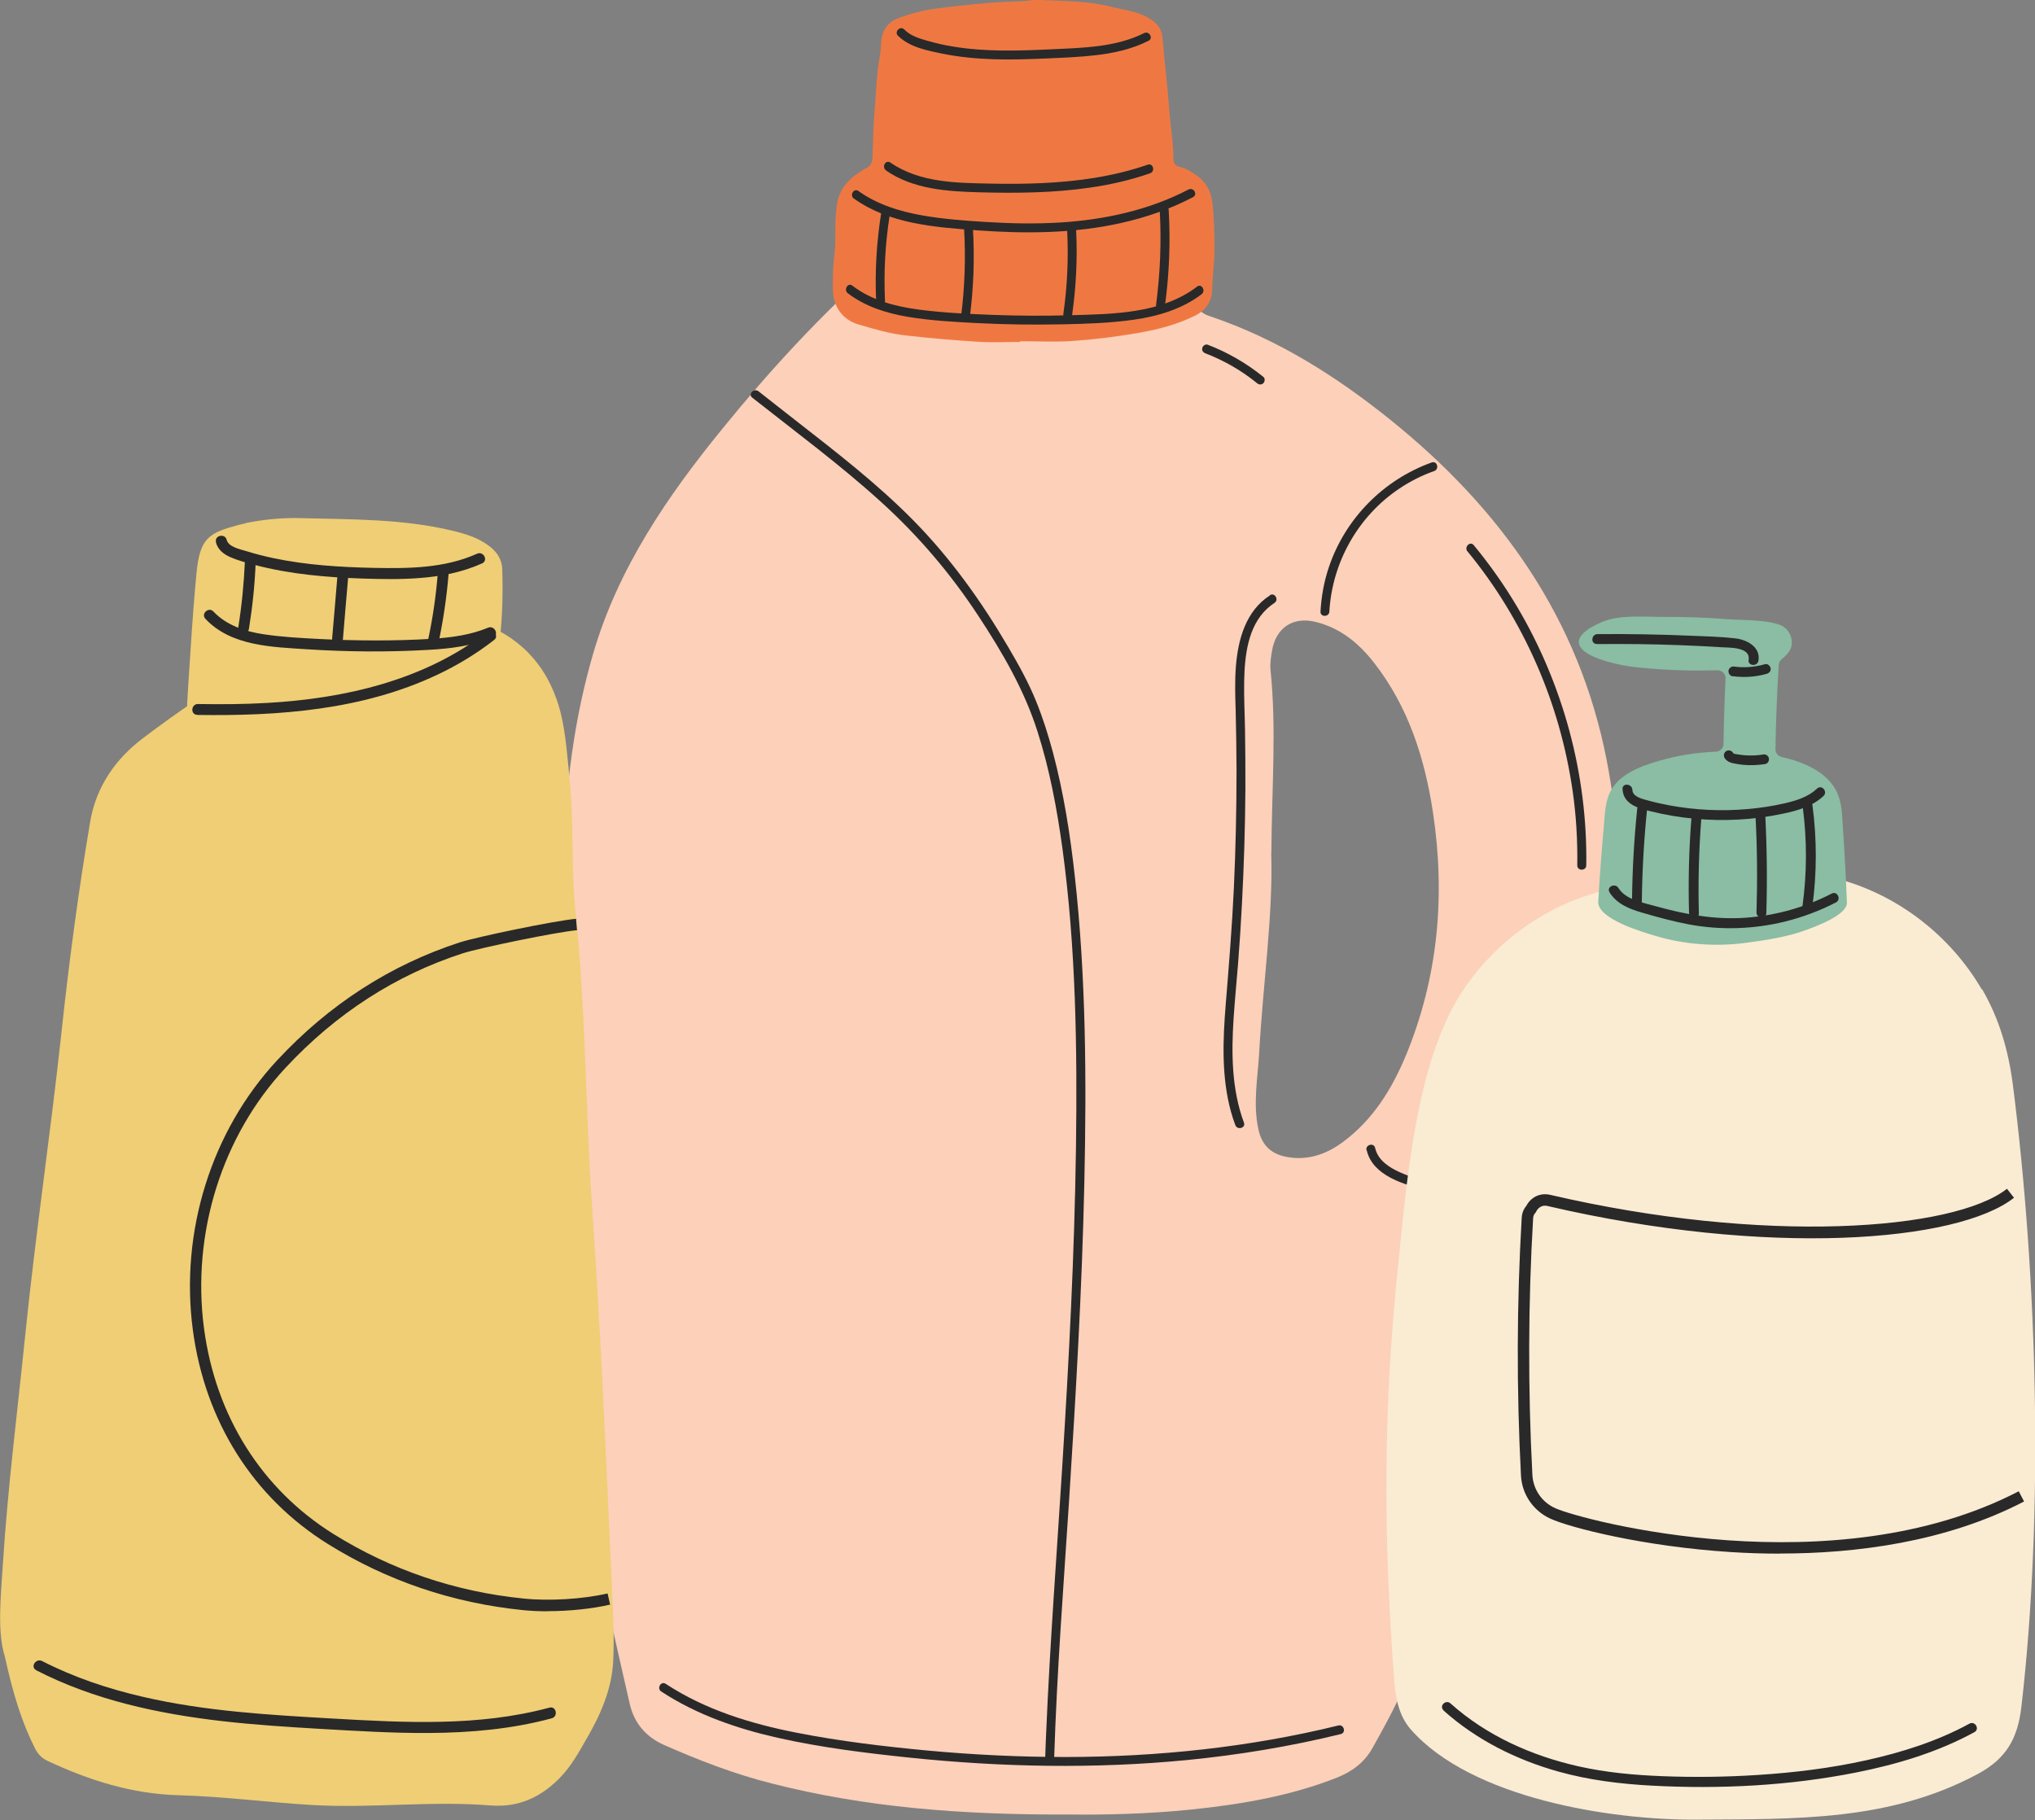<?xml version="1.0" encoding="UTF-8"?><svg id="Layer_2" xmlns="http://www.w3.org/2000/svg" viewBox="0 0 167.7 150"><rect x="0" y="0" width="167.7" height="150" fill="#808080" stroke="none"/><defs><style>.cls-1{fill:none;}.cls-2{fill:#292929;}.cls-3{fill:#8abda3;}.cls-4{fill:#ef7842;}.cls-5{fill:#efce75;}.cls-6{fill:#faebd3;}.cls-7{fill:#fcd0b9;}</style></defs><g id="Layer_2-2"><rect class="cls-1" x="8.85" width="150" height="150"/><path class="cls-7" d="M88.23,149.54c-9.09.04-16.94-.6-24.64-2.56-3.05-.77-5.98-1.9-8.86-3.17-1.55-.68-2.48-1.86-2.83-3.37-1.87-8.25-3.89-16.46-4.45-24.95-.51-7.75-.97-15.5-1.11-23.28-.13-7.27-.1-14.53.11-21.79.16-5.6.86-11.17,2.43-16.55,2.05-7.04,6.13-13,10.71-18.61,3.83-4.71,7.94-9.18,12.48-13.23.58-.52,1.15-.67,1.87-.52,5.02,1.09,10.13,1.24,15.24,1.43,2.04.08,4.05-.2,6.06-.57,2.17-.4,3.21.32,3.39,2.47.07.82.55,1.05,1.16,1.25,5.49,1.86,10.3,4.9,14.78,8.5,9.12,7.34,15.57,16.39,17.84,28.09.87,4.49,1.15,9.01.79,13.56-1.01,12.89-4.43,25.22-8.48,37.43-2.71,8.18-5.51,16.32-8.62,24.36-.81,2.1-1.9,4.06-2.99,6.02-.65,1.17-1.65,1.93-2.89,2.43-3.85,1.53-7.88,2.21-11.96,2.64-3.72.39-7.46.45-10.03.42h0ZM104.76,70.3c.16,5.12-.68,10.76-.99,16.42-.12,2.11-.53,4.23-.07,6.34.29,1.35,1.07,2.07,2.42,2.3,1.71.29,3.21-.26,4.54-1.24,2.48-1.83,4.05-4.37,5.21-7.17,2.65-6.44,3.25-13.13,2.22-19.98-.68-4.49-2.03-8.74-4.88-12.38-1.26-1.61-2.8-2.87-4.85-3.35-1.83-.43-3.21.51-3.53,2.36-.09.53-.18,1.08-.13,1.6.5,4.84.11,9.68.07,15.09h0Z"/><path class="cls-4" d="M84.07,28.18c-1.14,0-2.28.06-3.41-.01-2.03-.13-4.05-.3-6.07-.53-1.31-.15-2.58-.53-3.84-.9-1.3-.38-2.08-1.45-2.11-2.81-.02-.98,0-1.97.12-2.95.12-.91.06-1.85.09-2.78.01-.36.06-.71.09-1.07.1-1.38.88-2.31,2-3.01.13-.08.25-.17.39-.23.41-.18.56-.48.57-.92.04-1.34.07-2.69.19-4.03.12-1.43.15-2.87.41-4.28.08-.41.08-.83.12-1.25.09-.96.56-1.6,1.48-1.94,1.02-.37,2.06-.64,3.13-.78,2.31-.29,4.63-.53,6.96-.59.48-.01.96-.14,1.43-.11,1.96.12,3.95.06,5.88.55.46.12.93.21,1.4.31.7.16,1.39.37,1.99.78.55.38.87.85.92,1.55.15,1.96.41,3.92.55,5.89.09,1.34.34,2.67.34,4.02,0,.39.18.59.56.68.51.11.93.41,1.35.69.79.54,1.19,1.33,1.3,2.26.15,1.28.17,2.56.17,3.85,0,1.11-.16,2.2-.19,3.31-.02.95-.5,1.68-1.4,2.13-1.49.74-3.08,1.15-4.7,1.43-1.8.31-3.61.54-5.42.66-1.43.1-2.87.02-4.3.02v.04Z"/><path class="cls-2" d="M74.01,2.95c.92.93,2.41,1.22,3.64,1.47,1.37.28,2.76.41,4.16.46,1.45.05,2.9,0,4.35-.06,1.38-.06,2.76-.11,4.13-.27,1.51-.17,2.99-.5,4.36-1.19.42-.21.05-.84-.37-.63-2.34,1.17-5.05,1.21-7.61,1.33-2.7.13-5.43.22-8.11-.22-.75-.12-1.49-.29-2.21-.5-.66-.19-1.34-.41-1.83-.91-.33-.34-.85.18-.52.52h0Z"/><path class="cls-2" d="M73,14.04c2.26,1.57,5.1,1.74,7.76,1.81,3.03.08,6.07.05,9.07-.39,1.68-.24,3.34-.62,4.95-1.18.44-.15.25-.86-.19-.71-2.8.97-5.74,1.38-8.69,1.52-1.46.07-2.93.07-4.39.04-1.34-.03-2.69-.05-4.01-.24-1.46-.21-2.89-.64-4.12-1.49-.39-.27-.75.36-.37.63h0Z"/><path class="cls-2" d="M70.38,16.37c2.9,2.08,6.67,2.36,10.12,2.61,3.96.29,7.99.27,11.88-.6,2.06-.46,4.06-1.15,5.93-2.13.42-.22.05-.85-.37-.63-3.28,1.71-6.96,2.5-10.63,2.72-1.99.12-3.99.08-5.98-.04-1.78-.11-3.58-.24-5.34-.55-1.87-.33-3.7-.9-5.25-2.01-.38-.27-.75.36-.37.63h0Z"/><path class="cls-2" d="M69.86,24.16c1.43,1.1,3.18,1.65,4.95,1.95,1.98.33,4,.43,6,.53,2.22.11,4.44.13,6.67.09,1.98-.04,3.98-.1,5.94-.38,1.99-.28,3.98-.87,5.6-2.1.37-.28,0-.92-.37-.63-2.93,2.24-6.93,2.26-10.45,2.36-2.14.06-4.28.05-6.42-.03-2.01-.08-4.03-.17-6.02-.43-1.96-.26-3.93-.76-5.52-1.98-.37-.29-.74.35-.37.63h0Z"/><path class="cls-2" d="M72.62,17.53c-.38,2.4-.53,4.82-.42,7.25.02.47.75.47.73,0-.11-2.36.02-4.72.39-7.06.07-.46-.63-.66-.71-.19h0Z"/><path class="cls-2" d="M79.45,18.9c.14,2.42.05,4.84-.26,7.24h.73c0-.08.01-.16.02-.24.04-.47-.69-.47-.73,0,0,.08-.02.16-.02.24-.04.47.67.46.73,0,.31-2.4.4-4.83.26-7.24-.03-.47-.76-.47-.73,0h0Z"/><path class="cls-2" d="M87.94,18.92c.12,2.32.02,4.64-.31,6.93-.07.46.64.66.71.19.34-2.36.46-4.75.34-7.13-.02-.47-.76-.47-.73,0h0Z"/><path class="cls-2" d="M95.57,17.31c.15,2.61.04,5.22-.3,7.81-.03.2.19.36.37.37.22,0,.34-.17.37-.37.35-2.59.45-5.2.3-7.81-.03-.47-.76-.47-.73,0h0Z"/><path class="cls-2" d="M117.99,38.11c-3.98,1.43-7.13,4.62-8.48,8.63-.4,1.18-.62,2.41-.69,3.66-.03.47.71.47.73,0,.23-4.05,2.36-7.84,5.73-10.11.9-.61,1.88-1.11,2.91-1.47.44-.16.25-.86-.19-.71h0Z"/><path class="cls-2" d="M112.63,94.8c.48,2.09,3.09,2.84,4.9,3.26,2.36.56,4.83.62,7.22.2,1.35-.23,2.65-.63,3.9-1.16.18-.08.22-.34.13-.5-.11-.19-.32-.21-.5-.13-2.06.88-4.31,1.32-6.55,1.34-2.13.01-4.41-.32-6.37-1.2-.89-.4-1.81-.99-2.04-2.01-.11-.46-.81-.26-.71.19h0Z"/><path class="cls-2" d="M104.65,49.07c-1.98,1.27-2.62,3.61-2.8,5.82-.1,1.23-.06,2.46-.02,3.69.04,1.62.06,3.24.07,4.86,0,3.25-.07,6.51-.22,9.76-.15,3.2-.41,6.38-.67,9.57-.24,2.95-.36,6,.44,8.88.1.36.22.72.35,1.07.16.44.88.25.71-.2-1.02-2.76-1.04-5.72-.85-8.62.1-1.51.25-3.02.37-4.53.12-1.58.23-3.17.31-4.76.17-3.2.27-6.41.29-9.62,0-1.59,0-3.18-.03-4.77-.02-1.36-.1-2.73-.07-4.09.04-2.06.29-4.48,1.89-5.97.19-.17.39-.33.6-.47.4-.26.03-.89-.37-.64h0Z"/><path class="cls-2" d="M120.93,45.44c2.31,2.8,4.22,5.94,5.68,9.27,1.47,3.34,2.47,6.88,2.99,10.49.29,2.02.41,4.07.38,6.12,0,.47.73.47.74,0,.06-3.72-.42-7.46-1.38-11.05-.96-3.57-2.4-7.02-4.28-10.2-1.07-1.81-2.28-3.53-3.61-5.14-.3-.37-.82.16-.52.52h0Z"/><path class="cls-2" d="M99.34,29.12c1.53.59,2.98,1.42,4.25,2.46.15.13.37.15.52,0,.13-.13.16-.4,0-.52-1.38-1.12-2.92-2.01-4.58-2.65-.19-.07-.4.08-.45.26-.06.21.07.38.26.45h0Z"/><path class="cls-2" d="M54.49,139.4c2.91,1.91,6.24,3.06,9.62,3.82,3.56.8,7.21,1.25,10.84,1.63,7.59.79,15.27.94,22.87.2,4.27-.42,8.51-1.12,12.67-2.14.46-.11.26-.82-.19-.71-7.34,1.8-14.9,2.59-22.45,2.6-3.8,0-7.6-.18-11.39-.53-3.61-.34-7.24-.77-10.8-1.47-3.79-.74-7.54-1.89-10.8-4.03-.39-.26-.76.37-.37.63h0Z"/><path class="cls-2" d="M61.99,32.77c3.57,2.82,7.24,5.53,10.61,8.59,3.08,2.79,5.76,5.94,8.04,9.42,1.97,3,3.77,6.08,4.86,9.51,1.01,3.15,1.61,6.42,2.06,9.68,1.1,8.12,1.22,16.37,1.11,24.54-.12,8.78-.58,17.56-1.13,26.32-.46,7.34-1.02,14.68-1.33,22.03-.03.7-.06,1.4-.08,2.1-.01.47.72.47.74,0,.22-7.1.77-14.19,1.23-21.28.56-8.75,1.07-17.52,1.26-26.29.18-8.4.14-16.85-.79-25.2-.38-3.44-.92-6.88-1.81-10.22-.38-1.41-.82-2.8-1.37-4.16-.64-1.58-1.46-3.05-2.32-4.51-2.21-3.77-4.76-7.33-7.83-10.44-2.97-3.01-6.33-5.6-9.66-8.2-1.03-.8-2.05-1.61-3.07-2.41-.37-.29-.89.23-.52.52h0Z"/><path class="cls-5" d="M20.23,43.11c1.49-.3,3.01-.45,4.53-.41,4.19.11,8.39.05,12.5,1.03,1.08.26,2.14.58,3.04,1.26.64.48,1.06,1.09,1.09,1.91.07,2.31,0,4.6-.34,6.89-.08.51-.19,1.01-.77,1.2-.52.17-.87-.06-1.19-.45-.29-.36-.64-.14-.95-.01-2.34.97-4.68,1.94-7,2.94-4.19,1.81-8.5,2.99-13.12,2.78-.42-.02-.59.16-.62.55-.03.37-.08.73-.12,1.1-.07.64-.41,1.06-1.08,1-.62-.05-.89-.48-.89-1.1,0-2.63.2-5.25.37-7.86.14-2.23.3-4.46.51-6.68.28-2.95,1.02-3.34,3.51-4.01.18-.05.36-.08.54-.12h0Z"/><path class="cls-5" d="M46.91,64.03c.42,3.72.13,7.47.52,11.17.03.33.07.66.1.99.75,7.84.74,15.71,1.28,23.56.72,10.39,1.15,20.79,1.62,31.19,0,.22.02.44.03.66.08,1.78.16,3.58.07,5.35-.12,2.22-.99,4.25-2.09,6.17-.68,1.18-1.33,2.4-2.28,3.37-1.55,1.6-3.4,2.49-5.75,2.3-4.92-.4-9.85.26-14.78-.04-3.63-.22-7.25-.7-10.88-.8-3.86-.1-7.38-1.22-10.81-2.82-.49-.23-.81-.56-1.05-1.03-1.1-2.18-1.81-4.48-2.49-7.58-.64-2.04-.34-4.84-.16-7.65.4-6.3,1.2-12.56,1.84-18.84.85-8.34,2.09-16.64,2.99-24.98.62-5.79,1.39-11.57,2.36-17.32.49-2.9,2.1-5.19,4.32-6.87,5.83-4.42,12.01-8.27,19.31-9.84,2.54-.55,5.12-.69,7.61,0,3.46.97,5.98,3.13,7.21,6.64.72,2.07.81,4.23,1.05,6.38h0Z"/><path class="cls-2" d="M45.17,132.79c-.73,0-1.45-.03-2.11-.1-5.79-.59-11.18-2.42-16.03-5.44-6.18-3.85-10.14-10.12-11.14-17.66-1.07-8.09,1.53-16.4,6.97-22.23,4.27-4.59,9.33-7.84,15.01-9.69,1.46-.47,7.83-1.79,9.6-1.95l.08.94c-1.7.15-8.02,1.46-9.4,1.9-5.53,1.79-10.45,4.96-14.61,9.43-5.25,5.63-7.76,13.65-6.73,21.47.96,7.25,4.76,13.28,10.7,16.98,4.73,2.94,9.98,4.73,15.63,5.3,2.12.22,4.9.05,6.93-.42l.21.92c-1.52.35-3.38.54-5.13.54Z"/><path class="cls-2" d="M17.79,44.68c.16.62.63.99,1.2,1.24.64.28,1.34.46,2.01.64,1.45.38,2.93.64,4.42.81,1.48.17,2.97.26,4.46.31,1.55.05,3.11.08,4.66-.04,1.79-.13,3.54-.47,5.19-1.21.53-.24.11-1.03-.41-.8-2.68,1.21-5.68,1.23-8.56,1.17-2.75-.06-5.52-.23-8.22-.8-.77-.16-1.53-.36-2.28-.59-.49-.15-1.43-.33-1.58-.92-.14-.56-1.02-.37-.88.19h0Z"/><path class="cls-2" d="M16.93,51c2.11,2.26,5.52,2.32,8.39,2.51,3.3.21,6.63.24,9.93.05,1.84-.1,3.67-.32,5.38-1.03.53-.22.12-1.02-.41-.8-1.44.6-3.01.81-4.56.91-1.55.1-3.11.14-4.67.14-1.56,0-3.12-.04-4.68-.12-1.53-.08-3.08-.16-4.59-.39-1.52-.23-3.05-.73-4.13-1.87-.39-.42-1.06.18-.66.6h0Z"/><path class="cls-2" d="M20.18,46.28c-.08,1.83-.26,3.65-.55,5.46-.04.24.2.46.42.47.26.02.44-.18.47-.42.29-1.81.48-3.63.55-5.46.02-.58-.87-.63-.89-.05h0Z"/><path class="cls-2" d="M27.8,47.54c-.14,1.69-.28,3.39-.43,5.08-.05.58.85.63.89.05.14-1.69.28-3.39.43-5.08.05-.58-.85-.63-.89-.05h0Z"/><path class="cls-2" d="M36.08,47.22c-.15,1.88-.42,3.75-.82,5.6-.05.24.04.48.28.57.21.07.52-.05.57-.29.41-1.92.7-3.87.86-5.83.05-.58-.85-.63-.89-.05h0Z"/><path class="cls-2" d="M16.25,58.92c6.71.1,13.62-.4,19.78-3.31,1.66-.78,3.24-1.74,4.69-2.87.46-.35-.15-1.01-.6-.66-5.15,3.99-11.72,5.49-18.11,5.85-1.9.11-3.8.12-5.7.09-.58,0-.63.89-.05.89h0Z"/><path class="cls-2" d="M3,137.66c4.75,2.44,10.01,3.57,15.28,4.18,2.69.31,5.39.48,8.09.64,2.99.17,5.99.36,8.99.34,3.4-.02,6.82-.32,10.11-1.21.55-.15.37-1.03-.19-.88-5.82,1.57-11.9,1.24-17.86.9-5.24-.3-10.52-.6-15.64-1.79-2.87-.66-5.68-1.6-8.31-2.95-.51-.26-1,.49-.49.75h0Z"/><path class="cls-6" d="M163.32,81.55c-2.59-4.45-6.96-7.84-11.95-9.14-.09-.02-.18-.03-.25-.02-.12-.07-.26-.1-.43-.08-2.3.31-4.59.63-6.89.94-1.11.15-2.22.33-3.34.38-1.11.05-2.23-.01-3.33-.13-1.26-.13-2.5-.34-3.75-.55-.26-.04-.5.12-.63.33-.02,0-.04,0-.06,0-5.04,1.09-9.55,4.29-12.32,8.63-3.74,5.85-4.47,15.79-5.17,22.5-1.22,11.83-1.2,22.05-.32,33.93.11,1.5.36,3.03,1.39,4.2,4.99,5.66,16.45,7.47,23.52,7.42,8.23-.05,15.94.14,23.21-3.77,2.34-1.26,3.28-2.93,3.58-5.54,1.85-15.98,1.33-35.35-.71-51.3-.36-2.77-1.12-5.41-2.53-7.83h0Z"/><path class="cls-3" d="M151.4,65.32c-.78-1.64-2.61-2.49-4.57-2.93-.31-.07-.53-.34-.52-.66.04-2.31.13-4.62.27-6.93.01-.19.11-.37.26-.49.18-.14.36-.31.52-.51.63-.77.21-1.97-.68-2.3-1.24-.45-2.99-.37-4.31-.47-1.8-.14-3.6-.2-5.4-.19-1.55,0-3.47-.19-4.93.41-1.07.45-2.49,1.28-1.71,2.2.77.92,3.41,1.43,4.49,1.54,1.52.16,3.06.25,4.59.27.7,0,1.41,0,2.11-.02.39-.01.7.31.68.69-.09,1.79-.14,3.58-.17,5.37,0,.35-.28.64-.63.65-1.59.06-3.18.31-4.71.76-1.47.43-3.26,1.07-3.99,2.54-.42.83-.44,1.81-.52,2.72-.19,2.11-.35,4.21-.47,6.33-.08,1.45,3.72,2.53,4.75,2.84,2.38.71,4.97.89,7.43.56,1.7-.23,3.42-.48,5.04-1.09.72-.27,3.31-1.21,3.27-2.23-.08-2.11-.2-4.22-.34-6.33-.06-.91-.07-1.89-.47-2.73h0Z"/><path class="cls-2" d="M142.81,55.73c.93.12,1.88.06,2.78-.2.2-.06.38-.24.32-.47-.05-.2-.25-.39-.47-.32-.85.24-1.69.31-2.56.19-.21-.03-.43.16-.44.37,0,.23.14.41.37.44h0Z"/><path class="cls-2" d="M131.58,53.08c2.28-.02,4.57,0,6.85.09,1.14.04,2.28.1,3.42.17.65.04,2.43-.03,2.25,1.04-.08.51.72.58.81.07.19-1.14-.96-1.73-1.9-1.84-1.23-.14-2.48-.17-3.72-.22-2.54-.11-5.09-.15-7.64-.13-.52,0-.59.81-.07.81h0Z"/><path class="cls-2" d="M142.08,62.39c.12.26.38.42.65.49.29.07.6.12.9.15.61.06,1.22.03,1.82-.06.22-.03.36-.26.32-.47-.04-.22-.25-.36-.47-.32-.49.08-.96.1-1.45.07-.24-.02-.48-.05-.72-.09-.03,0-.07-.01-.1-.02-.06-.01-.07-.01-.02,0-.04,0-.08-.02-.11-.03-.02,0-.05-.02-.07-.03.03.02.03.02,0,0-.08-.08.04.09,0-.01-.09-.2-.35-.28-.54-.19-.2.1-.28.34-.19.54h0Z"/><path class="cls-2" d="M133.71,65.02c.05,1.28,1.33,1.6,2.36,1.85,1.17.29,2.35.49,3.55.6,2.41.23,4.87.1,7.25-.4,1.22-.25,2.47-.6,3.4-1.47.38-.36-.15-.97-.53-.61-.72.68-1.67.98-2.61,1.2-1.03.24-2.08.4-3.14.49-2.14.19-4.31.08-6.43-.31-.59-.11-1.17-.24-1.75-.4-.44-.12-1.27-.29-1.29-.88-.02-.51-.83-.59-.81-.07h0Z"/><path class="cls-2" d="M132.64,73.54c.59.95,1.61,1.36,2.64,1.66,1.3.38,2.61.74,3.94.99,2.6.48,5.31.39,7.87-.24,1.46-.36,2.87-.89,4.21-1.58.46-.24.11-.97-.35-.73-2.2,1.14-4.6,1.81-7.07,1.99-2.55.19-5-.27-7.45-.95-1.02-.29-2.45-.52-3.06-1.5-.27-.44-1.01-.09-.73.35h0Z"/><path class="cls-2" d="M134.92,66.64c-.26,2.53-.4,5.07-.43,7.61,0,.52.8.59.81.07.03-2.54.17-5.08.43-7.61.05-.52-.75-.59-.81-.07h0Z"/><path class="cls-2" d="M139.39,67.4c-.21,2.6-.27,5.21-.2,7.82.01.52.82.59.81.07-.07-2.61,0-5.22.2-7.81.04-.52-.77-.59-.81-.07h0Z"/><path class="cls-2" d="M144.67,67.29c.14,2.63.16,5.27.08,7.9-.02.52.79.59.81.07.08-2.71.05-5.42-.09-8.12-.01-.22-.28-.36-.47-.32-.24.04-.34.25-.32.47h0Z"/><path class="cls-2" d="M148.56,66.51c.36,2.71.35,5.45-.02,8.15-.07.52.74.58.81.07.38-2.78.38-5.59.01-8.37-.07-.52-.86-.37-.8.15h0Z"/><path class="cls-2" d="M118.96,140.97c2.71,2.42,6.01,4.07,9.5,5.04,2.51.7,5.08,1.01,7.67,1.15,5.62.3,11.34.01,16.86-1.09,3.36-.67,6.7-1.67,9.72-3.32.46-.25.05-.95-.41-.7-2.64,1.44-5.54,2.36-8.47,3.01-2.96.66-5.98,1.03-9,1.22-2.6.17-5.21.2-7.82.1-2.33-.09-4.65-.3-6.92-.81-3.87-.87-7.59-2.53-10.56-5.19-.39-.35-.96.22-.57.57h0Z"/><path class="cls-2" d="M146.69,128.04c-1.44,0-2.8-.05-4.05-.13-7.25-.46-13.26-2.02-14.87-2.75-1.42-.65-2.35-2.01-2.43-3.56-.37-7.06-.35-14.2.06-21.23.02-.38.15-.72.38-.99.39-.74,1.16-1.1,1.97-.91,17.64,4.11,33.27,2.94,37.64-.5l.58.74c-4.64,3.66-20.28,4.91-38.44.68-.59-.14-.87.32-.94.46l-.03.06-.04.05c-.11.12-.17.27-.18.46-.41,6.99-.43,14.1-.06,21.12.06,1.2.78,2.26,1.88,2.75,2.25,1.02,23,6.51,38.2-1.39l.44.84c-6.52,3.39-14,4.29-20.09,4.29Z"/></g></svg>